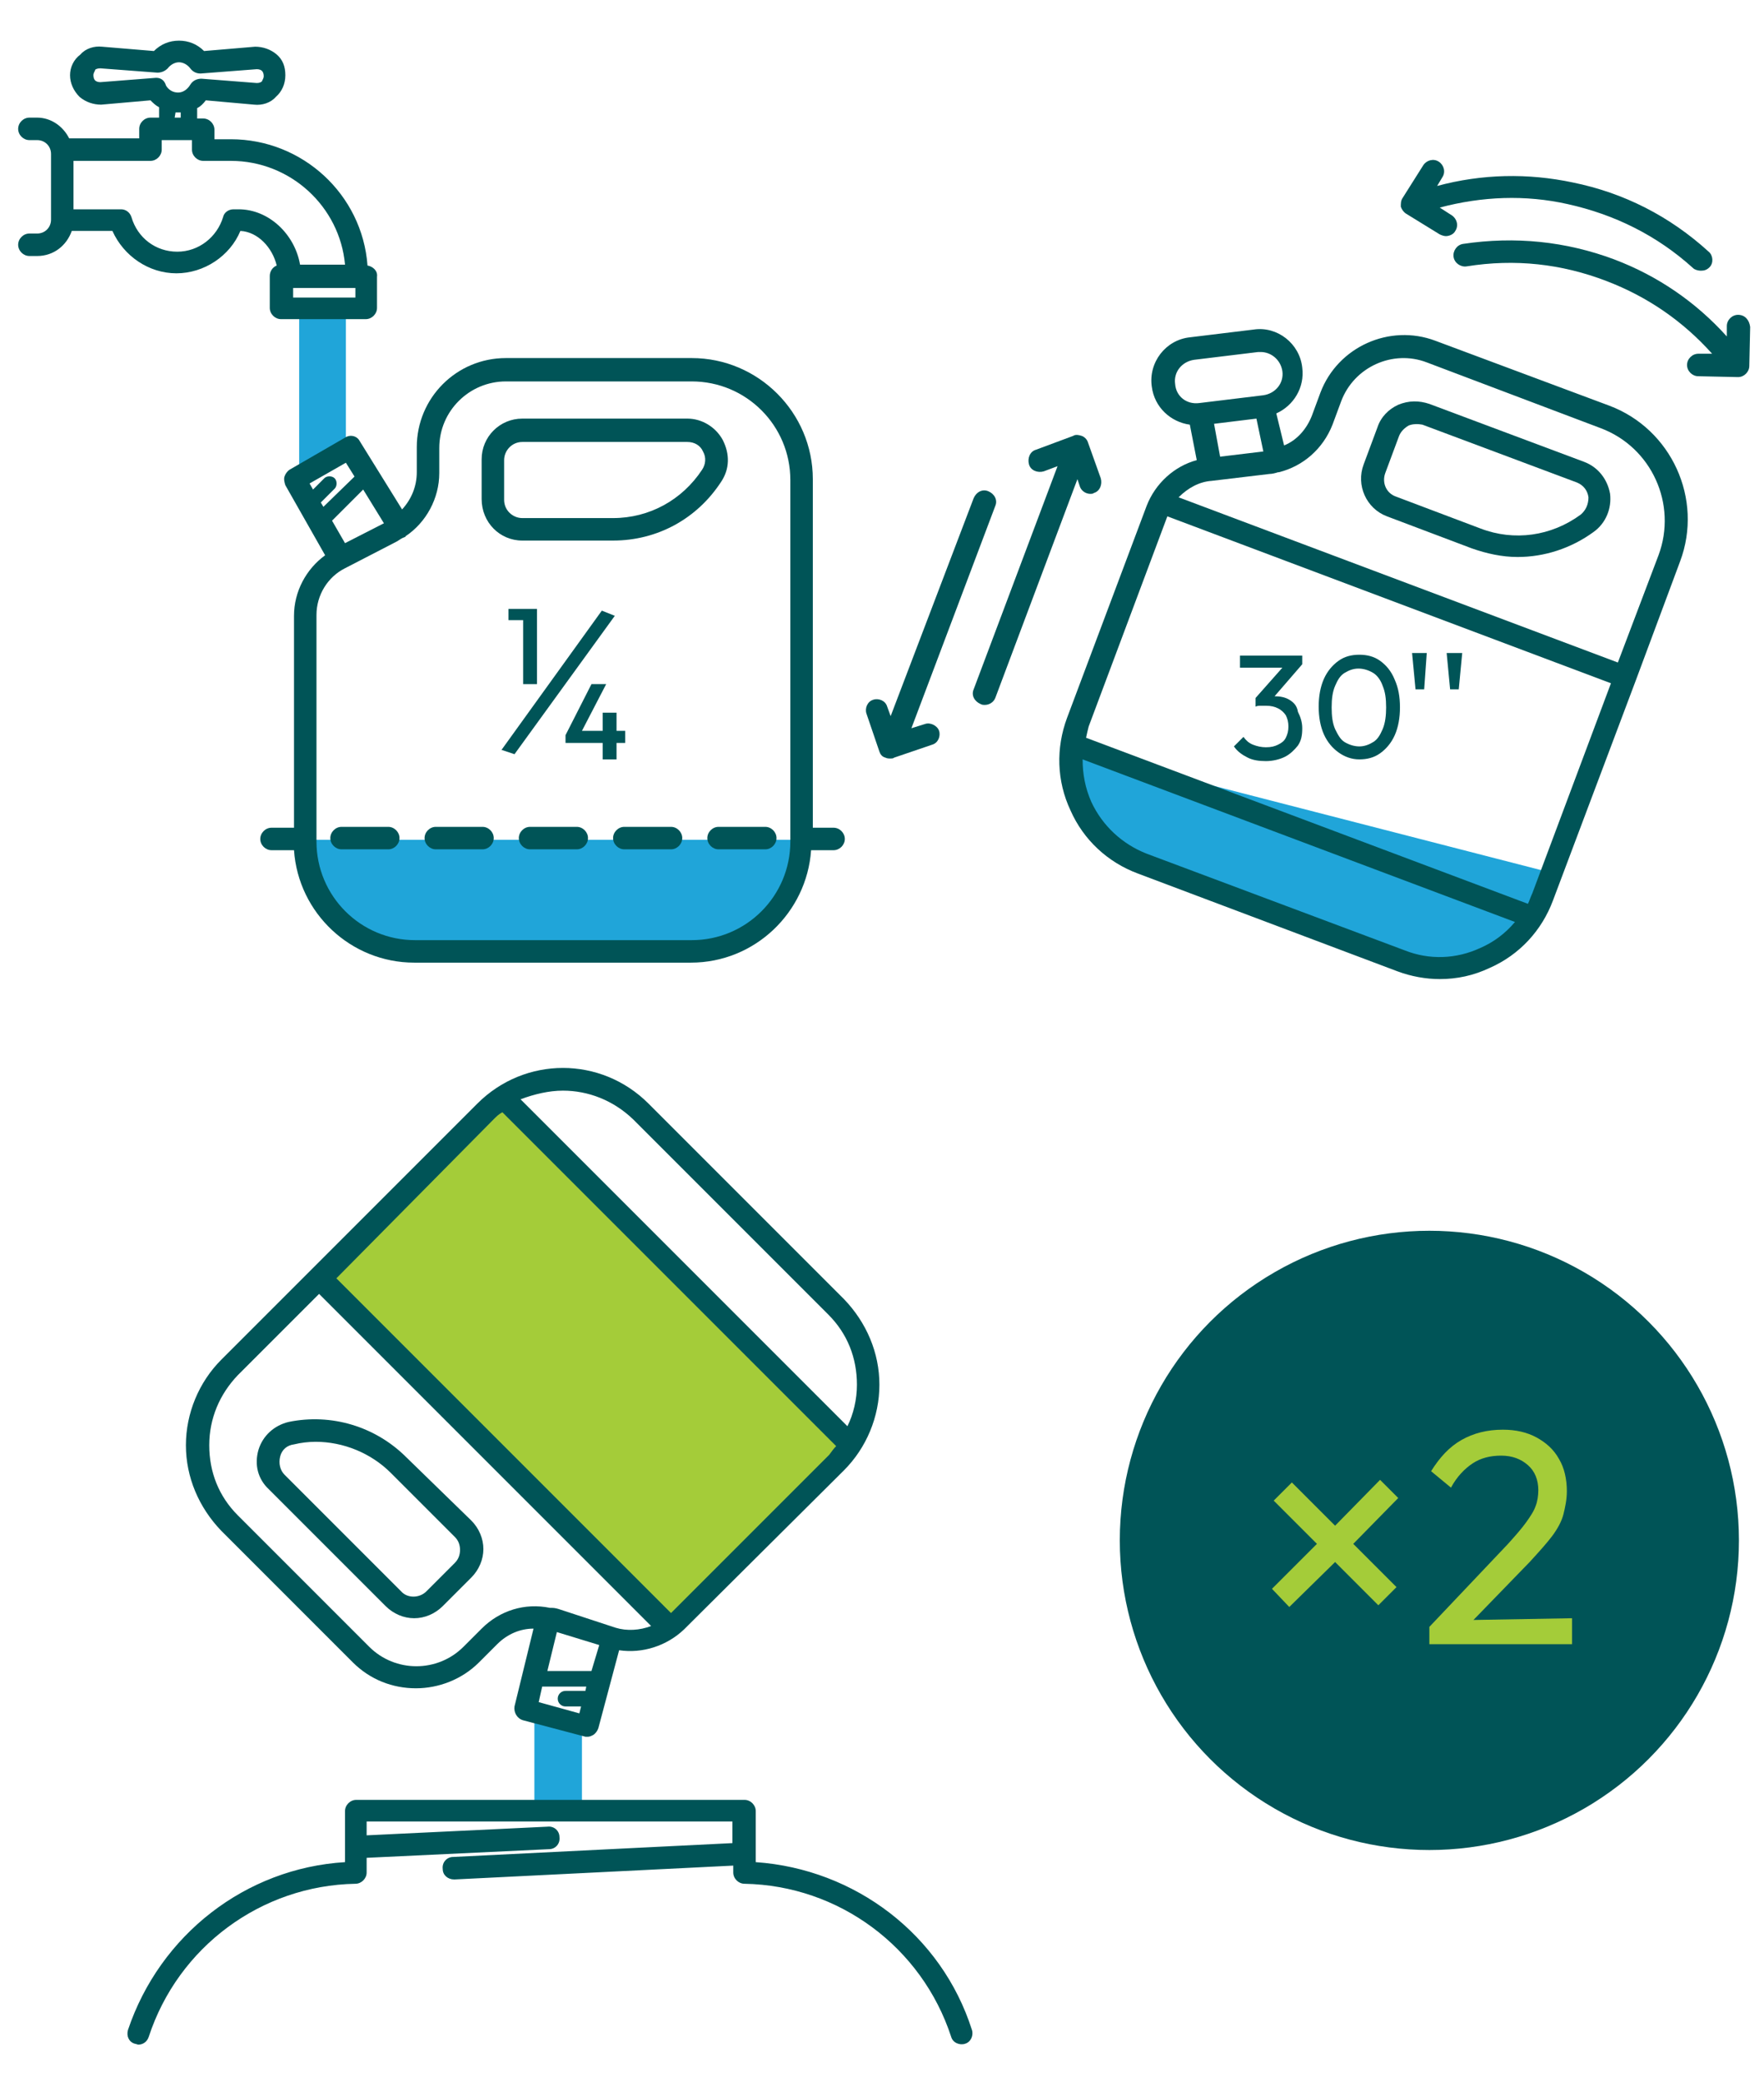 <?xml version="1.0" encoding="utf-8"?>
<!-- Generator: Adobe Illustrator 21.0.0, SVG Export Plug-In . SVG Version: 6.00 Build 0)  -->
<svg version="1.1" id="Capa_1" xmlns="http://www.w3.org/2000/svg" xmlns:xlink="http://www.w3.org/1999/xlink" x="0px" y="0px"
	 viewBox="0 0 204 240.7" style="enable-background:new 0 0 204 240.7;" xml:space="preserve">
<style type="text/css">
	.st0{fill:#20A5D9;}
	.st1{fill:#A4CC39;}
	.st2{fill:#005457;}
</style>
<g>
	<g id="Capa_1_1_">
		<g id="Capa_13">
			<g>
				<polygon class="st0" points="40,51.1 40,35.8 34.6,35.8 34.6,54.2 				"/>
				<path class="st0" d="M36,97.1h56v0.3c0,6.5-5.2,11.7-11.7,11.7H47.7c-6.5,0-11.7-5.2-11.7-11.7L36,97.1C36,97.1,36,97.1,36,97.1
					z"/>
				<path class="st0" d="M124.6,86.8c-0.7,5.3,2.3,10.6,7.5,12.5l30.6,11.4c6.1,2.3,12.8-0.8,15.1-6.9l1.2-3l-0.4-0.1L124.6,86.8
					L124.6,86.8L124.6,86.8z"/>
				<polygon class="st0" points="67.3,208.6 67.3,200.1 61.8,198.7 61.8,208.6 				"/>
			</g>
			
				<rect x="53.1" y="129.1" transform="matrix(0.707 -0.707 0.707 0.707 -91.603 94.063)" class="st1" width="29.2" height="57"/>
			<g>
				<polygon class="st2" points="62.1,79.1 62.1,70.4 61.9,70.4 60.5,70.4 58.8,70.4 58.8,71.7 60.5,71.7 60.5,79.1 				"/>
				<polygon class="st2" points="71.3,87.8 71.3,85.9 72.3,85.9 72.3,84.5 71.3,84.5 71.3,82.4 69.7,82.4 69.7,84.5 67.3,84.5 
					70.1,79.1 68.4,79.1 65.4,85 65.4,85.9 69.7,85.9 69.7,87.8 				"/>
				<polygon class="st2" points="69.6,70.6 58,86.7 59.5,87.2 71.1,71.2 				"/>
				<path class="st2" d="M50.4,98.2h5.4c0.7,0,1.3-0.6,1.3-1.3c0-0.7-0.6-1.3-1.3-1.3h-5.4c-0.7,0-1.3,0.6-1.3,1.3
					C49.1,97.6,49.7,98.2,50.4,98.2z"/>
				<path class="st2" d="M38.2,96.9c0,0.7,0.6,1.3,1.3,1.3h5.4c0.7,0,1.3-0.6,1.3-1.3c0-0.7-0.6-1.3-1.3-1.3h-5.4
					C38.8,95.6,38.2,96.2,38.2,96.9z"/>
				<path class="st2" d="M81.8,96.9c0,0.7,0.6,1.3,1.3,1.3h5.4c0.7,0,1.3-0.6,1.3-1.3c0-0.7-0.6-1.3-1.3-1.3h-5.4
					C82.4,95.6,81.8,96.2,81.8,96.9z"/>
				<path class="st2" d="M66.7,95.6h-5.4c-0.7,0-1.3,0.6-1.3,1.3c0,0.7,0.6,1.3,1.3,1.3h5.4c0.7,0,1.3-0.6,1.3-1.3
					C68,96.2,67.4,95.6,66.7,95.6z"/>
				<path class="st2" d="M77.6,95.6h-5.4c-0.7,0-1.3,0.6-1.3,1.3c0,0.7,0.6,1.3,1.3,1.3h5.4c0.7,0,1.3-0.6,1.3-1.3
					C78.9,96.2,78.3,95.6,77.6,95.6z"/>
				<path class="st2" d="M39.9,50.6l-6.4,3.7c-0.3,0.2-0.5,0.5-0.6,0.8c-0.1,0.3,0,0.7,0.1,1l4.6,8.1c-2.2,1.6-3.6,4.2-3.6,7v24.5
					h-2.6c-0.7,0-1.3,0.6-1.3,1.3c0,0.7,0.6,1.3,1.3,1.3H34c0,0,0,0,0,0c0.5,7.3,6.6,13,13.9,13h32c7.4,0,13.4-5.8,13.9-13
					c0,0,0,0,0,0h2.6c0.7,0,1.3-0.6,1.3-1.3c0-0.7-0.6-1.3-1.3-1.3H94V55.4c0-7.7-6.3-14-14-14H58.5c-5.7,0-10.3,4.6-10.3,10.3v2.9
					c0,1.6-0.6,3.1-1.7,4.3L41.6,51C41.3,50.4,40.5,50.2,39.9,50.6C39.9,50.6,39.9,50.6,39.9,50.6z M37.4,58.6l-0.3-0.5l1.6-1.6
					c0.3-0.3,0.3-0.9,0-1.2c-0.3-0.3-0.9-0.3-1.2,0l-1.3,1.3l-0.4-0.7l4.2-2.4l1,1.6L37.4,58.6L37.4,58.6L37.4,58.6z M46.8,62.1
					C46.8,62,46.8,62,46.8,62.1c0.1,0,0.1-0.1,0.1-0.1c2.4-1.6,3.9-4.4,3.9-7.3v-2.9c0-4.3,3.5-7.7,7.7-7.7H80
					c6.3,0,11.4,5.1,11.4,11.4v41.8c0,6.3-5.1,11.4-11.4,11.4H48c-6.3,0-11.4-5.1-11.4-11.4V71.1c0-2.3,1.3-4.4,3.3-5.4l6-3.1
					C46.2,62.4,46.5,62.2,46.8,62.1C46.8,62.1,46.8,62.1,46.8,62.1z M44.4,60.5l-4.5,2.3l-1.5-2.6l3.6-3.6L44.4,60.5
					C44.4,60.5,44.4,60.5,44.4,60.5z"/>
				<path class="st2" d="M60.4,62.5h10.5c5.1,0,9.7-2.5,12.5-6.8c1-1.5,1-3.2,0.2-4.8c-0.8-1.5-2.4-2.5-4.1-2.5H60.4
					c-2.6,0-4.7,2.1-4.7,4.7v4.6C55.7,60.4,57.8,62.5,60.4,62.5z M58.3,53.2c0-1.1,0.9-2.1,2.1-2.1h19.1c0.8,0,1.5,0.4,1.8,1.1
					c0.4,0.7,0.3,1.5-0.1,2.1c-2.3,3.5-6.1,5.6-10.3,5.6H60.4c-1.1,0-2.1-0.9-2.1-2.1L58.3,53.2C58.3,53.2,58.3,53.2,58.3,53.2z"/>
				<path class="st2" d="M124.9,56.3c0.2,0.5,0.7,0.8,1.2,0.8c0.1,0,0.3,0,0.4-0.1c0.7-0.2,1-1,0.8-1.7l-1.5-4.2
					c-0.1-0.3-0.4-0.6-0.7-0.7s-0.7-0.2-1,0l-4.3,1.6c-0.7,0.2-1,1-0.8,1.7c0.2,0.7,1,1,1.7,0.8l1.6-0.6l-9.7,25.8
					c-0.3,0.7,0.1,1.4,0.8,1.7c0.2,0.1,0.3,0.1,0.5,0.1c0.5,0,1-0.3,1.2-0.8l9.5-25.3L124.9,56.3L124.9,56.3L124.9,56.3z"/>
				<path class="st2" d="M101.7,86.9c0.1,0.3,0.3,0.6,0.7,0.7c0.2,0.1,0.4,0.1,0.6,0.1c0.1,0,0.3,0,0.4-0.1l4.4-1.5
					c0.7-0.2,1-1,0.8-1.6s-1-1-1.6-0.8l-1.6,0.5l9.7-25.7c0.3-0.7-0.1-1.4-0.8-1.7c-0.7-0.3-1.4,0.1-1.7,0.8L103,82.8l-0.4-1.1
					c-0.2-0.7-1-1-1.6-0.8c-0.7,0.2-1,1-0.8,1.6L101.7,86.9L101.7,86.9L101.7,86.9z"/>
				<path class="st2" d="M162.6,24.7l3.9,2.4c0.2,0.1,0.5,0.2,0.7,0.2c0.4,0,0.9-0.2,1.1-0.6c0.4-0.6,0.2-1.4-0.4-1.8l-1.4-0.9
					c4.9-1.3,9.9-1.5,14.8-0.4c5.4,1.2,10.3,3.6,14.5,7.4c0.2,0.2,0.6,0.3,0.9,0.3c0.4,0,0.7-0.1,1-0.4c0.5-0.5,0.4-1.4-0.1-1.8
					c-4.5-4.1-9.8-6.8-15.7-8c-5.2-1.1-10.5-1-15.7,0.4l0.6-1c0.4-0.6,0.2-1.4-0.4-1.8c-0.6-0.4-1.4-0.2-1.8,0.4l-2.4,3.8
					c-0.2,0.3-0.2,0.6-0.2,1C162.1,24.2,162.3,24.5,162.6,24.7L162.6,24.7z"/>
				<path class="st2" d="M201,36.4L201,36.4c-0.7,0-1.3,0.6-1.3,1.3l0,1.2c-3.6-4-8-7-13-8.9c-5.6-2.1-11.5-2.7-17.5-1.8
					c-0.7,0.1-1.2,0.8-1.1,1.5c0.1,0.7,0.8,1.2,1.5,1.1c5.6-0.9,11-0.3,16.2,1.7c4.7,1.8,8.8,4.6,12.2,8.4l-1.6,0h0
					c-0.7,0-1.3,0.6-1.3,1.3c0,0.7,0.6,1.3,1.3,1.3l4.6,0.1h0c0.7,0,1.3-0.6,1.3-1.3l0.1-4.5C202.3,37,201.8,36.4,201,36.4L201,36.4
					L201,36.4z"/>
				<path class="st2" d="M161.6,112.3c1.6,0.6,3.3,0.9,4.9,0.9c2,0,3.9-0.4,5.8-1.3c3.4-1.5,6-4.3,7.3-7.8l9.6-25.5l0,0l5.1-13.7
					c2.7-7.2-1-15.3-8.2-18L166,39.4c-5.3-2-11.3,0.7-13.3,6l-1,2.7c-0.6,1.5-1.7,2.8-3.2,3.4l-0.9-3.7c2-0.9,3.3-3,3-5.3
					c-0.3-2.8-2.9-4.8-5.6-4.4l-7.4,0.9c-2.8,0.3-4.8,2.9-4.4,5.7c0.3,2.4,2.2,4.1,4.4,4.4l0.8,4.1c-2.6,0.7-4.8,2.7-5.8,5.3
					l-9.2,24.5c-1.3,3.5-1.2,7.3,0.4,10.7c1.5,3.4,4.3,6,7.8,7.3L161.6,112.3L161.6,112.3L161.6,112.3z M135.9,44.4
					c-0.2-1.4,0.8-2.6,2.2-2.8l7.4-0.9c0.1,0,0.2,0,0.3,0c1.2,0,2.3,0.9,2.5,2.2c0.2,1.4-0.8,2.6-2.2,2.8l-7.4,0.9
					C137.2,46.8,136,45.8,135.9,44.4L135.9,44.4L135.9,44.4z M146.1,52.2l-5,0.6l-0.7-3.8l4.9-0.6L146.1,52.2z M140.1,55.6l6.7-0.8
					c0.3,0,0.7-0.1,1-0.2c0,0,0.1,0,0.1,0c0,0,0,0,0,0c2.8-0.7,5.1-2.7,6.2-5.5l1-2.7c1.5-4,6-6,9.9-4.5l20.1,7.6
					c5.9,2.2,8.9,8.8,6.7,14.7l-4.7,12.4l-50.8-19.1C137.4,56.4,138.7,55.7,140.1,55.6L140.1,55.6z M125.9,84l9.1-24.3l51.3,19.3
					l-9.1,24.3c-0.2,0.4-0.3,0.8-0.5,1.2l-51.1-19.2C125.7,84.8,125.8,84.4,125.9,84L125.9,84L125.9,84z M126.2,92.7
					c-0.7-1.6-1-3.2-1-4.9l50,18.8c-1.1,1.3-2.4,2.3-4,3c-2.8,1.3-5.9,1.4-8.7,0.3l-29.9-11.2C129.8,97.6,127.5,95.5,126.2,92.7
					L126.2,92.7L126.2,92.7z"/>
				<path class="st2" d="M183.2,53.4l-17.9-6.7c-1.2-0.4-2.4-0.4-3.6,0.1c-1.1,0.5-2,1.4-2.4,2.6l-1.6,4.3c-0.9,2.4,0.3,5.1,2.7,6
					l9.8,3.7c1.7,0.6,3.5,1,5.3,1c3.1,0,6.2-1,8.8-2.9c1.4-1,2.1-2.7,1.9-4.4C185.9,55.4,184.8,54,183.2,53.4L183.2,53.4L183.2,53.4
					z M182.8,59.5c-3.4,2.5-7.7,3.1-11.6,1.6l-9.8-3.7c-1.1-0.4-1.6-1.6-1.2-2.7l1.6-4.3c0.2-0.5,0.6-0.9,1.1-1.2
					c0.5-0.2,1.1-0.2,1.6-0.1l17.9,6.7c0.7,0.3,1.2,0.9,1.3,1.7C183.7,58.3,183.4,59,182.8,59.5L182.8,59.5z"/>
				<path class="st2" d="M149.1,80.9c-0.5-0.3-1.1-0.4-1.7-0.4h0l3.2-3.7v-1h-7.2v1.4h4.9l-3.1,3.5v1c0.2-0.1,0.4-0.1,0.6-0.1
					c0.2,0,0.4,0,0.6,0c0.6,0,1,0.1,1.4,0.3c0.4,0.2,0.7,0.5,0.9,0.8c0.2,0.4,0.3,0.8,0.3,1.3c0,0.5-0.1,0.9-0.3,1.3
					c-0.2,0.4-0.5,0.6-0.9,0.8c-0.4,0.2-0.8,0.3-1.4,0.3c-0.5,0-1-0.1-1.5-0.3c-0.5-0.2-0.8-0.5-1.1-0.9l-1.1,1.1
					c0.4,0.6,1,1,1.6,1.3c0.6,0.3,1.3,0.4,2.1,0.4c0.8,0,1.6-0.2,2.2-0.5c0.6-0.3,1.1-0.8,1.5-1.3c0.4-0.6,0.5-1.2,0.5-2
					c0-0.7-0.2-1.3-0.5-1.9C150,81.6,149.6,81.2,149.1,80.9L149.1,80.9L149.1,80.9z"/>
				<path class="st2" d="M159.6,76.4c-0.7-0.5-1.5-0.7-2.4-0.7c-0.9,0-1.7,0.2-2.4,0.7c-0.7,0.5-1.3,1.2-1.7,2.1
					c-0.4,0.9-0.6,2-0.6,3.2c0,1.2,0.2,2.3,0.6,3.2s1,1.6,1.7,2.1c0.7,0.5,1.5,0.8,2.4,0.8c0.9,0,1.7-0.2,2.4-0.7
					c0.7-0.5,1.3-1.2,1.7-2.1c0.4-0.9,0.6-2,0.6-3.2c0-1.3-0.2-2.3-0.6-3.2C160.9,77.6,160.3,76.9,159.6,76.4L159.6,76.4L159.6,76.4
					z M159.9,84.3c-0.3,0.7-0.6,1.2-1.1,1.5c-0.5,0.3-1,0.5-1.6,0.5c-0.6,0-1.2-0.2-1.7-0.5c-0.5-0.3-0.8-0.9-1.1-1.5
					c-0.3-0.7-0.4-1.5-0.4-2.5s0.1-1.8,0.4-2.5c0.3-0.7,0.6-1.2,1.1-1.5c0.5-0.3,1-0.5,1.6-0.5c0.6,0,1.2,0.2,1.7,0.5
					c0.5,0.3,0.9,0.9,1.1,1.5c0.3,0.7,0.4,1.5,0.4,2.5C160.3,82.7,160.2,83.6,159.9,84.3L159.9,84.3L159.9,84.3z"/>
				<polygon class="st2" points="163.7,79.7 164.7,79.7 165,75.5 163.3,75.5 				"/>
				<polygon class="st2" points="167.7,79.7 168.7,79.7 169.1,75.5 167.3,75.5 				"/>
				<path class="st2" d="M60.5,198.9l7.2,1.9c0.1,0,0.2,0,0.3,0c0.2,0,0.4-0.1,0.6-0.2c0.3-0.2,0.5-0.5,0.6-0.8l2.4-9
					c2.7,0.4,5.5-0.5,7.5-2.4L97.6,170c2.6-2.6,4.1-6.2,4.1-9.9c0-3.7-1.5-7.2-4.1-9.9L75,127.6c-5.5-5.5-14.3-5.5-19.8,0
					l-29.6,29.6c-2.6,2.6-4.1,6.2-4.1,9.9c0,3.7,1.5,7.2,4.1,9.9l15.2,15.2c2,2,4.6,3,7.3,3c2.6,0,5.3-1,7.3-3l2.1-2.1
					c1.2-1.2,2.7-1.8,4.2-1.8l-2.2,9C59.4,198,59.8,198.7,60.5,198.9L60.5,198.9L60.5,198.9z M67.7,195.5l-2.3,0h0
					c-0.5,0-0.9,0.4-0.9,0.9c0,0.5,0.4,0.9,0.9,0.9l1.8,0l-0.2,0.8l-4.7-1.3l0.4-1.8l5.1,0L67.7,195.5L67.7,195.5L67.7,195.5z
					 M68.4,193.2l-5.1,0l1.1-4.5l4.9,1.5L68.4,193.2z M65.1,126.1c2.9,0,5.8,1.1,8.1,3.3L95.8,152c2.2,2.2,3.3,5,3.3,8.1
					c0,1.7-0.4,3.4-1.1,4.8l-37.8-37.8C61.8,126.5,63.5,126.1,65.1,126.1L65.1,126.1L65.1,126.1z M57.1,129.4c0.3-0.3,0.6-0.6,1-0.8
					l38.6,38.6c-0.3,0.3-0.5,0.6-0.8,1l-18.3,18.3l-38.7-38.7L57.1,129.4L57.1,129.4L57.1,129.4z M55.7,188.3l-2.1,2.1
					c-3,3-7.9,3-10.9,0l-15.2-15.2c-2.2-2.2-3.3-5-3.3-8.1s1.2-5.9,3.3-8.1l9.4-9.4L75.3,188c-1.3,0.5-2.8,0.6-4.1,0.2l-6.4-2.1
					c-0.3-0.1-0.6-0.2-1-0.2c0,0,0,0-0.1,0c0,0,0,0-0.1,0C60.7,185.3,57.8,186.2,55.7,188.3L55.7,188.3L55.7,188.3z"/>
				<path class="st2" d="M47,168.5c-3.6-3.6-8.7-5.1-13.6-4.1c-1.7,0.4-3,1.6-3.5,3.2c-0.5,1.7-0.1,3.4,1.2,4.6l13.5,13.5
					c0.9,0.9,2.1,1.4,3.3,1.4c1.2,0,2.4-0.5,3.3-1.4l3.3-3.3c0.9-0.9,1.4-2.1,1.4-3.3c0-1.2-0.5-2.4-1.4-3.3L47,168.5L47,168.5
					L47,168.5z M52.6,180.7l-3.3,3.3c-0.8,0.8-2.2,0.8-2.9,0l-13.5-13.5c-0.5-0.5-0.7-1.3-0.5-2.1s0.8-1.3,1.6-1.4
					c0.8-0.2,1.7-0.3,2.5-0.3c3.2,0,6.4,1.3,8.7,3.6l7.4,7.4c0.4,0.4,0.6,0.9,0.6,1.5S53,180.3,52.6,180.7L52.6,180.7L52.6,180.7z"
					/>
				<path class="st2" d="M87.4,215.3v-5.9c0-0.7-0.6-1.3-1.3-1.3H41.2c-0.7,0-1.3,0.6-1.3,1.3v5.9c-11.5,0.7-21.4,8.4-25.1,19.4
					c-0.2,0.7,0.1,1.4,0.8,1.6c0.1,0,0.3,0.1,0.4,0.1c0.5,0,1-0.3,1.2-0.9c3.4-10.4,13-17.5,23.9-17.7c0.7,0,1.3-0.6,1.3-1.3v-1.7
					l21.1-1c0.7,0,1.3-0.6,1.2-1.4c0-0.7-0.6-1.3-1.4-1.2l-20.9,1v-1.6h42.3v2.5l-32.3,1.6c-0.7,0-1.3,0.6-1.2,1.4
					c0,0.7,0.6,1.2,1.3,1.2c0,0,0,0,0.1,0l32.2-1.6v0.8c0,0.7,0.6,1.3,1.3,1.3c10.9,0.2,20.5,7.3,23.9,17.7c0.2,0.7,1,1,1.6,0.8
					c0.7-0.2,1-1,0.8-1.6C108.9,223.7,98.9,216.1,87.4,215.3L87.4,215.3L87.4,215.3z"/>
				<circle class="st2" cx="165.3" cy="178.1" r="35.8"/>
			</g>
			<g>
				<polygon class="st1" points="159.6,171.1 154.4,176.4 149.4,171.4 147.3,173.5 152.3,178.5 147.1,183.7 149.1,185.8 
					154.4,180.6 159.4,185.6 161.5,183.5 156.5,178.5 161.7,173.2 				"/>
				<path class="st1" d="M170.4,187.3l6.5-6.7c1.1-1.2,2-2.2,2.6-3c0.6-0.8,1.1-1.7,1.3-2.5c0.2-0.8,0.4-1.7,0.4-2.7
					c0-1.4-0.3-2.7-0.9-3.7c-0.6-1.1-1.5-1.9-2.6-2.5c-1.1-0.6-2.4-0.9-3.9-0.9c-1.8,0-3.4,0.4-4.8,1.2c-1.4,0.8-2.5,2-3.5,3.6
					l2.3,1.9c0.7-1.3,1.6-2.2,2.5-2.8c0.9-0.6,2-0.9,3.3-0.9c1.3,0,2.3,0.4,3.1,1.1c0.8,0.7,1.2,1.7,1.2,2.9c0,0.6-0.1,1.3-0.3,1.8
					c-0.2,0.6-0.6,1.2-1.1,1.9c-0.5,0.7-1.2,1.5-2.1,2.5l-9.1,9.6v2h16.5v-3L170.4,187.3L170.4,187.3z"/>
			</g>
		</g>
		<path class="st2" d="M42.5,30.7c-0.6-8.2-7.5-14.6-15.8-14.6h-1.9V15c0-0.7-0.6-1.3-1.3-1.3h-0.7v-1.2c0.4-0.2,0.7-0.5,1-0.9
			l5.6,0.5c0.9,0.1,1.9-0.2,2.5-0.9c0.7-0.6,1.1-1.5,1.1-2.5S32.7,6.9,32,6.3c-0.7-0.6-1.6-0.9-2.5-0.9l-5.9,0.5
			c-0.8-0.8-1.8-1.2-2.9-1.2c-1.1,0-2.1,0.4-2.9,1.2l-6-0.5c-0.9-0.1-1.9,0.2-2.5,0.9C8.5,6.9,8.1,7.8,8.1,8.7
			c0,0.9,0.4,1.8,1.1,2.5c0.7,0.6,1.6,0.9,2.5,0.9l5.7-0.5c0.3,0.3,0.6,0.6,1,0.8v1.2h-1c-0.7,0-1.3,0.6-1.3,1.3v1.1H8
			c-0.7-1.4-2.1-2.4-3.7-2.4H3.4c-0.7,0-1.3,0.6-1.3,1.3c0,0.7,0.6,1.3,1.3,1.3h0.9c0.9,0,1.6,0.7,1.6,1.6v7.6
			c0,0.9-0.7,1.6-1.6,1.6H3.4c-0.7,0-1.3,0.6-1.3,1.3s0.6,1.3,1.3,1.3h0.9c1.9,0,3.4-1.2,4-2.9H13c1.3,2.9,4.2,4.9,7.4,4.9v0
			c3.2,0,6.2-2,7.4-4.9c2,0.1,3.7,1.9,4.2,4c-0.5,0.2-0.8,0.7-0.8,1.2v3.7c0,0.7,0.6,1.3,1.3,1.3h9.8c0.7,0,1.3-0.6,1.3-1.3V32
			C43.7,31.3,43.1,30.8,42.5,30.7z M18.1,9C18,9,18,9,18,9l-6.4,0.5c-0.3,0-0.5-0.1-0.6-0.2c-0.1-0.1-0.2-0.3-0.2-0.6
			s0.2-0.5,0.2-0.6s0.3-0.2,0.6-0.2l6.6,0.5c0.5,0,0.9-0.2,1.2-0.5c0.3-0.4,0.8-0.7,1.3-0.7c0.5,0,1,0.3,1.3,0.7
			c0.3,0.4,0.7,0.6,1.2,0.6L29.7,8c0.3,0,0.5,0.1,0.6,0.2c0.1,0.1,0.2,0.3,0.2,0.6s-0.2,0.5-0.2,0.6c-0.1,0.1-0.3,0.2-0.6,0.2
			l-6.4-0.5c-0.5,0-1,0.2-1.3,0.7c-0.3,0.5-0.8,0.9-1.4,0.9c-0.6,0-1.1-0.3-1.4-0.8C19,9.2,18.5,9,18.1,9z M20.3,13
			c0.1,0,0.2,0,0.3,0c0.1,0,0.2,0,0.3,0v0.6h-0.7L20.3,13L20.3,13z M27.6,24.2H27c-0.6,0-1.1,0.4-1.2,0.9c-0.7,2.3-2.8,4-5.3,4
			s-4.6-1.6-5.3-4c-0.2-0.6-0.7-0.9-1.2-0.9H8.5v-5.6h8.9c0.7,0,1.3-0.6,1.3-1.3v-1.1h3.5v1.1c0,0.7,0.6,1.3,1.3,1.3h3.2
			c6.9,0,12.6,5.3,13.2,12h-5.2C34.1,27.1,31.1,24.2,27.6,24.2z M41.1,34.4h-7.2v-1.1h7.2V34.4z"/>
	</g>
</g>
</svg>
